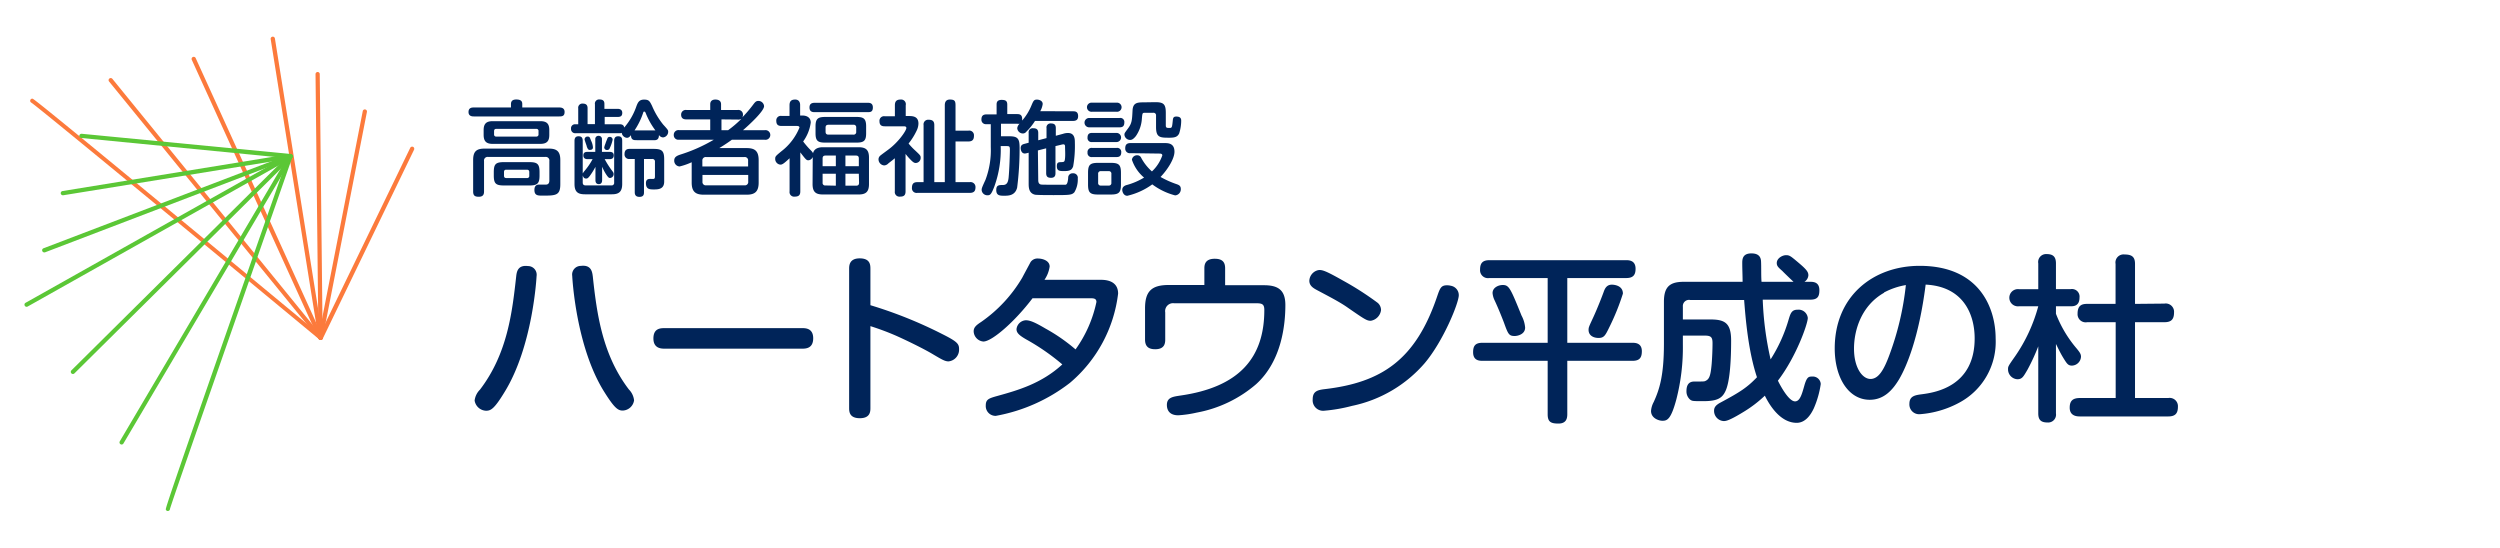 <svg xmlns="http://www.w3.org/2000/svg" viewBox="0 0 438.24 96"><path d="M56.19 59.57a.32.32 0 0 1-.16 0 .37.37 0 0 1-.18-.5l16.06-33.15a.38.38 0 0 1 .5-.18.39.39 0 0 1 .17.51l-16 33.11a.39.39 0 0 1-.39.21z" fill="#fc7a3c"/><path d="M56.19 59.57a.38.38 0 0 1-.24-.09C39 45.43 6.67 18.74 5.5 18a.38.38 0 0 1-.21-.34.38.38 0 0 1 .38-.37c.18 0 .42 0 50.76 41.66a.38.38 0 0 1 0 .53.37.37 0 0 1-.24.09z" fill="#fc7a3c"/><path d="M56.19 59.57h-.07a.38.38 0 0 1-.3-.44l7.77-39.65a.37.37 0 1 1 .73.14l-7.76 39.65a.38.38 0 0 1-.37.3z" fill="#fc7a3c"/><path d="M56.19 59.57a.38.38 0 0 1-.37-.37L55.31 13a.38.38 0 0 1 .37-.38.37.37 0 0 1 .37.37l.51 46.18a.38.38 0 0 1-.37.38z" fill="#fc7a3c"/><path d="M56.19 59.57a.38.38 0 0 1-.37-.32L47.45 6.86a.37.37 0 1 1 .74-.12l8.37 52.39a.37.37 0 0 1-.31.43z" fill="#fc7a3c"/><path d="M56.19 59.57a.37.37 0 0 1-.34-.22L33.62 10.49a.37.37 0 1 1 .68-.31L56.53 59a.36.36 0 0 1-.18.49.32.32 0 0 1-.16.08z" fill="#fc7a3c"/><path d="M56.19 59.57a.37.37 0 0 1-.29-.14L19.12 14.29a.37.37 0 0 1 .05-.52.38.38 0 0 1 .53.05L56.48 59a.37.37 0 0 1 0 .52.38.38 0 0 1-.29.05z" fill="#fc7a3c"/><path d="M51.26 27.27a.32.32 0 0 1 0 .17.37.37 0 0 1-.41.33l-36.6-3.58a.37.37 0 0 1-.34-.41.38.38 0 0 1 .41-.33L51 27a.37.37 0 0 1 .26.27z" fill="#5bc736"/><path d="M51.26 27.27a.36.36 0 0 1 0 .25C44 48.32 30.13 87.87 29.79 89.24a.35.35 0 0 1-.24.31.36.36 0 0 1-.48-.22c-.07-.16-.15-.39 21.48-62.06A.39.39 0 0 1 51 27a.4.4 0 0 1 .26.27z" fill="#5bc736"/><path d="M51.26 27.27a.64.64 0 0 1 0 .07.38.38 0 0 1-.31.43l-39.87 6.46a.39.39 0 0 1-.43-.31.38.38 0 0 1 .31-.43L50.85 27a.37.37 0 0 1 .41.27z" fill="#5bc736"/><path d="M51.26 27.27a.38.38 0 0 1-.22.48L7.9 44.23a.39.39 0 0 1-.49-.23.37.37 0 0 1 .22-.48l43.15-16.47a.36.36 0 0 1 .48.22z" fill="#5bc736"/><path d="M51.26 27.27a.38.38 0 0 1-.17.46l-46.24 26a.37.37 0 0 1-.51-.14.37.37 0 0 1 .14-.51l46.25-26a.37.37 0 0 1 .51.15l.02.04z" fill="#5bc736"/><path d="M51.26 27.27a.38.38 0 0 1-.09.4L13.05 65.45a.37.37 0 0 1-.53-.53l38.12-37.79a.4.4 0 0 1 .54 0 .64.64 0 0 1 .08.14z" fill="#5bc736"/><path d="M51.26 27.27a.36.36 0 0 1 0 .32L21.64 77.74a.37.37 0 0 1-.51.13.37.37 0 0 1-.13-.51l29.59-50.15a.36.36 0 0 1 .51-.13.33.33 0 0 1 .16.19z" fill="#5bc736"/><path d="M98.05 18.84c.31 0 .92.06.92.78s-.41.79-.92.79h-15c-.21 0-.92 0-.92-.77s.6-.8.92-.8h6.52v-.59c0-.32.09-.81.92-.81s1.06.31 1.06.79v.61zm-12.48 8.67a.63.63 0 0 0-.72.72v5.33c0 .39-.07.93-.91.93-.65 0-1-.16-1-.93v-5.51c0-1.53.61-2 2-2h11.28c1.38 0 2 .49 2 2v4.24c0 2-.81 2-3.15 2-.76 0-1.39 0-1.39-1 0-.54.22-.93.8-.93h1.2c.36 0 .62-.19.62-.72v-3.41a.63.63 0 0 0-.72-.72zm10.72-3.88c0 1.05-.36 1.59-1.59 1.59h-8.33c-1.14 0-1.59-.47-1.59-1.59v-.82c0-1.14.49-1.57 1.59-1.57h8.33c1.17 0 1.59.47 1.59 1.57zm-1.71 7.12c0 1.4-.35 1.76-1.77 1.76h-4.48c-1.42 0-1.77-.34-1.77-1.76v-.56c0-1.39.31-1.77 1.77-1.77h4.48c1.42 0 1.77.36 1.77 1.77zM94.4 23a.36.36 0 0 0-.4-.41h-7c-.29 0-.39.16-.39.41v.54a.35.35 0 0 0 .39.4h7a.36.36 0 0 0 .4-.4zm-1.62 7.17c0-.27-.13-.42-.4-.42h-3.64c-.34 0-.39.22-.39.42v.63c0 .25.11.41.39.41h3.64a.36.36 0 0 0 .4-.41zm18.68-5.6c-.47 0-.85-.13-.85-.88-.23.29-.41.47-.72.47a1 1 0 0 1-.9-.87 1 1 0 0 1-.41.06h-7.65a.73.73 0 0 1-.83-.78.7.7 0 0 1 .72-.79h.54V19a.73.73 0 0 1 .81-.84c.81 0 .83.56.83.84v2.76h1.29v-3.47a.73.73 0 0 1 .83-.85c.83 0 .83.54.83.85v.79h2.32c.36 0 .81.13.81.7s-.3.72-.81.72H106v1.28h2.61c.7 0 .77.38.81.58a11.35 11.35 0 0 0 2.16-3.79c.22-.54.43-1.11 1.3-1.11s1 .25 1.42 1.1a13.8 13.8 0 0 0 1.94 3.26c.83.91.89 1 .89 1.27a1 1 0 0 1-.9 1 .91.91 0 0 1-.72-.43c0 .72-.31.92-.83.92zM103 27.9c-.45 0-.74-.2-.74-.65s.24-.63.74-.63h1.35v-2.23a.55.55 0 0 1 .58-.58.56.56 0 0 1 .59.58v2.23h1.33c.35 0 .74.09.74.62 0 .36-.16.66-.74.66H106a15.68 15.68 0 0 0 1.17 1.86c.36.48.4.54.4.77a.68.68 0 0 1-.63.67c-.18 0-.33-.06-.78-.78a9.74 9.74 0 0 1-.61-1.19v2.36c0 .42-.18.69-.58.69s-.59-.26-.59-.69v-2.34a12.37 12.37 0 0 1-1 1.6c-.22.27-.36.45-.62.45s-.46-.07-.61-.55V32c0 .37.2.5.51.5h4.5a.44.44 0 0 0 .5-.5v-7.32c0-.47.18-.79.7-.79s.71.23.71.79v7.56c0 1.42-.63 1.82-1.82 1.82h-4.72c-1.21 0-1.82-.4-1.82-1.82v-7.56c0-.42.15-.79.69-.79.34 0 .75.07.75.79v5.72a5 5 0 0 1 .43-.57 11.8 11.8 0 0 0 1.3-1.93zm-.16-2.34c-.06-.14-.27-.77-.31-.9a.68.68 0 0 1-.05-.27.5.5 0 0 1 .54-.45c.32 0 .38.14.57.67a3.23 3.23 0 0 1 .35 1.22c0 .45-.42.45-.6.45s-.34-.14-.52-.72zm4.05.4a.47.47 0 0 1-.45.34.48.48 0 0 1-.52-.45 3.49 3.49 0 0 1 .21-.67c0-.07.36-.95.38-1a.4.4 0 0 1 .34-.18.48.48 0 0 1 .54.52 6.39 6.39 0 0 1-.52 1.48zm6 7.7c0 .33 0 .85-.8.85s-.82-.56-.82-.85v-5.79h-.9a.79.79 0 0 1-.89-.87c0-.88.63-.9.89-.9h4.19c1.5 0 1.87.36 1.87 1.86v3.87c0 1.31-1 1.38-1.76 1.38s-1.44 0-1.44-1.1c0-.75.5-.75.83-.75a5.06 5.06 0 0 0 .54 0c.16-.05.21-.16.21-.43v-2.56a.44.44 0 0 0-.5-.5h-1.42zm1.8-10.8h.2a13.14 13.14 0 0 1-1.71-3.06c-.08-.2-.15-.24-.24-.24s-.14 0-.21.25a12.54 12.54 0 0 1-1.5 3.05h.27zm19.36-.04a.85.85 0 1 1 0 1.68h-5.76c-1.06.77-1.82 1.22-2.2 1.46h4.78c1.4 0 2.12.45 2.12 2.12V32c0 1.6-.67 2.13-2.12 2.13h-7.49c-1.46 0-2.13-.53-2.13-2.13v-3.56a11.25 11.25 0 0 1-2.12.74 1 1 0 0 1-.94-1.06c0-.63.54-.83 1-1a27.83 27.83 0 0 0 5.94-2.63h-6.09a.8.8 0 0 1-.93-.83.82.82 0 0 1 .93-.85h5.46v-1.88h-4.16c-.25 0-.94 0-.94-.83a.81.81 0 0 1 .94-.82h4.16v-1c0-.61.41-.83.9-.83s1 .17 1 .83v1h2.9a.81.81 0 0 1 .94.81.84.84 0 0 1-.13.5 24.06 24.06 0 0 0 1.89-2.21c.33-.44.51-.69.94-.69a1 1 0 0 1 1 .92c0 .88-2.64 3.3-3.69 4.21zm-2.91 6.36v-1a.58.58 0 0 0-.65-.65h-6.72a.59.59 0 0 0-.65.65v1zm-8 1.48v1.18a.58.58 0 0 0 .65.65h6.72a.58.58 0 0 0 .65-.65v-1.18zm3.33-9.73v1.89h1.17a19.62 19.62 0 0 0 2.34-2 1.05 1.05 0 0 1-.61.14zm16 6.59a.92.92 0 0 1-.75.58c-.36 0-.47-.14-1.43-1.39v6.83c0 .66-.27.93-1 .93a.8.8 0 0 1-.88-.93v-5.8c-1.06 1-1.31 1.12-1.62 1.12a1 1 0 0 1-.9-1c0-.43.05-.49 1.12-1.37a9.93 9.93 0 0 0 3.13-4.12c0-.29-.33-.29-.49-.29H137c-.65 0-.92-.27-.92-.92a.79.79 0 0 1 .92-.84h1.4v-1.87c0-.72.32-1 1-1s.86.54.86.94v1.86h.38c.9 0 1.48.43 1.48 1.24a7.25 7.25 0 0 1-1.33 3.31 15.62 15.62 0 0 0 1.06 1.26c.54.54.59.61.67.81.23-1 1.29-1.06 1.72-1.06h6.27c1.28 0 1.82.47 1.82 1.82v4.64c0 1.37-.56 1.82-1.82 1.82h-6.27c-1.22 0-1.8-.43-1.8-1.82zm.36-7.86c-.3 0-.93 0-.93-.82 0-.63.37-.82.93-.82h9.26c.3 0 .92 0 .92.82s-.49.82-.92.82zm9 3.7c0 1.32-.39 1.64-1.71 1.64h-5.45c-1.3 0-1.71-.3-1.71-1.64v-1.22c0-1.33.43-1.64 1.71-1.64h5.45c1.26 0 1.71.29 1.71 1.64zm-7.63 5.77h2.32v-1.86h-1.82c-.36 0-.5.18-.5.51zm2.32 3.42v-2.09h-2.32V32a.44.44 0 0 0 .5.51zm3.57-10.18a.44.44 0 0 0-.51-.5h-4.36c-.43 0-.5.25-.5.5v.72c0 .29.11.51.5.51h4.36a.45.45 0 0 0 .51-.51zm.46 6.76v-1.35c0-.33-.14-.51-.5-.51h-1.85v1.86zm0 1.33h-2.35v2.09h1.89c.29 0 .5-.11.5-.51zm8.79-10.12c.76 0 1.66.11 1.66 1.33a3 3 0 0 1-.33 1.26 11.33 11.33 0 0 1-1.4 2.23 10.83 10.83 0 0 0 1.17 1.23c.9.85.95.9.95 1.28a.89.89 0 0 1-.86.9c-.27 0-.47-.11-1-.67a10.71 10.71 0 0 1-.79-.92v6.56c0 .74-.34.93-1 .93a.81.81 0 0 1-.88-.93v-5.8c-.23.2-.52.43-1.11.88a1.11 1.11 0 0 1-.75.38 1.08 1.08 0 0 1-1-1.06.83.83 0 0 1 .26-.61c.09-.11 1.22-.92 1.45-1.1 1.75-1.28 3.17-3.31 3.17-3.8 0-.29-.32-.29-.47-.29h-3.31c-.43 0-.93-.09-.93-.88a.8.8 0 0 1 .93-.88h1.77v-1.93c0-.69.3-1 1-1a.82.82 0 0 1 .9 1v1.89zm10.39 2.57a.82.82 0 0 1 1 .89c0 .7-.29 1-1 1h-2.23v7.13h2.5a.86.86 0 0 1 1 .88c0 .68-.27 1-1 1h-9.2a.81.81 0 0 1-.94-.88c0-.76.34-1 .94-1h1.1v-10a.81.81 0 0 1 .88-.94c.7 0 1 .27 1 .94v10h1.84V18.45c0-.34.07-1 .88-1s1 .22 1 1v4.46zm18.34-3.4c.36 0 .92 0 .92.85 0 .59-.29.84-.92.84h-6.64a10.34 10.34 0 0 1-1.52 1.89.76.76 0 0 1-.59.31 1 1 0 0 1-1-.94 1.27 1.27 0 0 1 .41-.77 1.26 1.26 0 0 1-.43 0h-2.83v2.2H177c1.48 0 1.73.52 1.73 2a53.6 53.6 0 0 1-.43 7c-.36 1.42-1.55 1.42-2.27 1.42s-1.39 0-1.39-1c0-.86.47-.88 1.16-.88s.91-.47 1-1.24c.14-1.32.23-4.3.23-4.92s-.09-.66-.61-.66h-1a19 19 0 0 1-1.11 7.07c-.52 1.35-.72 1.55-1.17 1.55a1 1 0 0 1-1.06-.9c0-.27 0-.36.66-1.78a14.67 14.67 0 0 0 .94-5.78v-4h-.83a.77.77 0 0 1-.81-.82c0-.69.34-.9.94-.9h1.72v-1.7c0-.27 0-.84.87-.84.72 0 1 .19 1 .84V20h1.69c.34 0 .92 0 .92.84v.29a9.29 9.29 0 0 0 1.6-2.58c.38-.9.47-1.09 1-1.09.36 0 1 .19 1 .77a3.37 3.37 0 0 1-.43 1.26zM182 31.57c0 .45.14.62.3.71s.2.1 1.89.1h2.58c.2 0 .41-.24.48-1.21a.75.75 0 0 1 .81-.79.79.79 0 0 1 .87.92 4.32 4.32 0 0 1-.6 2.41c-.45.47-.82.49-3.65.49-.59 0-2.88 0-3.24-.07-1.12-.26-1.12-1.32-1.12-2v-5.36l-.36.09a1.12 1.12 0 0 1-.32.05c-.56 0-.72-.61-.72-.95 0-.49.29-.65.65-.74l.75-.2v-1.71a.71.71 0 0 1 .78-.83c.59 0 .9.2.9.83v1.28l1.45-.38v-1.75a.7.7 0 0 1 .78-.82c.63 0 .85.27.85.82v1.34l1.29-.35a2.78 2.78 0 0 1 .83-.14c1.22 0 1.22 1.12 1.22 1.71a20.33 20.33 0 0 1-.3 4.14c-.22.6-.52.83-1.55.83-.79 0-1.31 0-1.31-.86 0-.69.28-.69.79-.71s.59-.05.65-.72 0-1.45 0-2c0-.13 0-.4-.3-.4a2.06 2.06 0 0 0-.38.07l-1 .24v4.73c0 .24 0 .83-.76.83-.56 0-.87-.16-.87-.83V26l-1.45.37zm14.26-10.89a.71.71 0 0 1 .83.81c0 .7-.4.83-.83.83h-5.33a.82.82 0 1 1 0-1.64zm-.54-2.68a.8.8 0 1 1 0 1.59h-4.29a.8.8 0 1 1 0-1.59zm0 5.3a.8.8 0 1 1 0 1.6h-4.25a.71.71 0 0 1-.83-.79c0-.79.53-.81.83-.81zm0 2.63a.71.71 0 0 1 .83.79c0 .81-.6.81-.86.81h-4.22a.71.71 0 0 1-.83-.79.72.72 0 0 1 .83-.81zm.78 6.41c0 1.38-.33 1.76-1.77 1.76h-2.25c-1.39 0-1.75-.34-1.75-1.76v-2.03c0-1.42.35-1.76 1.77-1.76h2.23c1.41 0 1.77.34 1.77 1.76zm-1.68-1.84a.44.44 0 0 0-.5-.5H193a.44.44 0 0 0-.5.5v1.53a.44.44 0 0 0 .5.5h1.32a.44.44 0 0 0 .5-.5zm3.37-3.65a.8.8 0 0 1-.94-.85c0-.65.29-.92.94-.92h5.92c.63 0 1.77 0 1.77 1.51 0 1.23-1.17 3.1-2.44 4.43a16.09 16.09 0 0 0 2.87 1.28c.34.13.68.27.68.81a1.07 1.07 0 0 1-1 1.14 11.57 11.57 0 0 1-4-1.93 12.09 12.09 0 0 1-4.38 2c-.61 0-.88-.63-.88-1.06s.32-.69.72-.81a11.92 11.92 0 0 0 3.1-1.32 7 7 0 0 1-2.13-3.13.89.89 0 0 1 .93-.78.72.72 0 0 1 .69.43 8.52 8.52 0 0 0 1.89 2.4 6.91 6.91 0 0 0 1.82-2.81c0-.32-.36-.32-.51-.32zm4.32-8.94c1.48 0 1.85.36 1.85 1.88V22c0 .43.24.43.65.43s.45-.07.56-1.17c.05-.52.07-.83.63-.83.79 0 .86.43.86.72a7.41 7.41 0 0 1-.36 2.25c-.3.6-.77.74-1.67.74-1.66 0-2.38 0-2.38-1.87v-2a.44.44 0 0 0-.5-.5h-1.35c-.54 0-.54 0-.63 1a6 6 0 0 1-1.06 3.09c-.44.54-.72.67-1 .67a1 1 0 0 1-1-.9c0-.25 0-.27.54-1 .77-1 .79-1.48.88-3.26.07-1.37.83-1.43 2-1.43zM94.06 48.4c0 .06-.62 12.28-5.64 20.37C86.61 71.75 86 72 85.2 72a2.11 2.11 0 0 1-2-1.79 3.23 3.23 0 0 1 .94-1.91c4.86-6.36 5.66-13.7 6.35-19.87.1-.91.35-2 2.07-1.79a1.52 1.52 0 0 1 1.5 1.76zm9.85 0c.72 6.77 1.72 13.82 6.33 19.87a3.19 3.19 0 0 1 .91 1.91 2.09 2.09 0 0 1-2 1.79c-.84 0-1.47-.47-3.26-3.33-5-8-5.58-20.24-5.58-20.27a1.52 1.52 0 0 1 1.51-1.76c1.77-.22 1.99.97 2.09 1.82zm12.63 12.72c-.57 0-2 0-2-1.79s1.25-1.81 2-1.81h24.07c.56 0 1.94 0 1.94 1.78s-1.29 1.82-1.94 1.82zm36.04 10.37c0 .6 0 1.82-1.85 1.82s-1.88-1.16-1.88-1.82V47.14c0-.53 0-1.85 1.85-1.85s1.88 1.16 1.88 1.85v6.36a76.28 76.28 0 0 1 12.63 5.08c2.57 1.29 2.91 1.69 2.91 2.6a2.06 2.06 0 0 1-1.85 2.17c-.62 0-1.16-.32-2.85-1.32s-4.76-2.48-6.39-3.2a45.77 45.77 0 0 0-4.45-1.66zM181 52.28c-3.11 4.11-7.12 7.59-8.62 7.59a1.86 1.86 0 0 1-1.7-1.79c0-.69.44-1.07 1.29-1.63a24.69 24.69 0 0 0 7.24-7.8c.19-.38 1.38-2.57 1.44-2.7a1.46 1.46 0 0 1 1.35-.63c.66 0 2 .32 2 1.41a5.44 5.44 0 0 1-.91 2.32H193c1.75 0 3 .69 3 2.42a24.26 24.26 0 0 1-8.44 15.64 29.86 29.86 0 0 1-13 5.79 1.72 1.72 0 0 1-1.76-1.81c0-1.1.53-1.26 2.1-1.7 3.61-1 7.71-2.19 11.32-5.51a38.9 38.9 0 0 0-6.34-4.39c-1.25-.72-1.69-1.16-1.69-1.79a1.74 1.74 0 0 1 1.63-1.56c.79 0 1.73.44 3.48 1.47a30.94 30.94 0 0 1 5.24 3.64 22 22 0 0 0 3.66-8.31c0-.66-.53-.66-1.22-.66zM221.59 50c2.57 0 3.73.94 3.73 3.48 0 3.29-.59 9.75-5.11 13.85a22.05 22.05 0 0 1-10.44 5 19.82 19.82 0 0 1-3.22.47c-1.82 0-2-1.25-2-1.82 0-1.31 1.07-1.44 2.29-1.63 10.44-1.47 14.79-6.67 14.79-15 0-1-.34-1.19-1.41-1.19h-14.39a1.39 1.39 0 0 0-1.57 1.6v4.76c0 .69-.13 1.7-1.76 1.7-1.22 0-1.78-.54-1.78-1.7v-5.45c0-2.92 1.06-4.11 4.13-4.11h6.27v-2.91c0-.66.13-1.69 1.82-1.69 1.47 0 1.82.72 1.82 1.69V50zm13.88-.79a52.92 52.92 0 0 1 6.05 3.89 1.68 1.68 0 0 1 .57 1.25 2.17 2.17 0 0 1-1.79 1.88c-.69 0-1-.19-4.07-2.32-1.41-1-3.58-2.1-5.39-3.07-.63-.34-1.32-.75-1.32-1.63a2 2 0 0 1 1.54-1.85c.69-.12 1.37.13 4.41 1.85zm20.25 2.54c0 1.35-2.69 8-5.95 11.88A23 23 0 0 1 237 71.15a28.06 28.06 0 0 1-4.89.85 1.83 1.83 0 0 1-2-2c0-1.38.81-1.63 2.06-1.78 10-1.16 16-5.11 19.78-16.33.47-1.35.66-1.88 1.69-1.88a2.78 2.78 0 0 1 .72.09 1.67 1.67 0 0 1 1.36 1.65zm19.02 8.34h11.44c.51 0 1.63.06 1.63 1.47 0 1.1-.37 1.69-1.63 1.69h-11.44v9.37c0 .79-.22 1.63-1.56 1.63s-1.88-.31-1.88-1.63v-9.37h-11.44c-.57 0-1.63-.06-1.63-1.5 0-1.07.34-1.66 1.63-1.66h11.44V48.74h-10.22a1.39 1.39 0 0 1-1.63-1.47c0-1.1.41-1.66 1.63-1.66h24c.53 0 1.63.06 1.63 1.5 0 1.07-.41 1.63-1.63 1.63h-10.34zm-11.12-3.58c-.35-.91-1-2.54-1.63-3.88a3.54 3.54 0 0 1-.35-1.26c0-.94 1-1.41 1.79-1.41 1.1 0 1.35.57 3.29 5.36a5.34 5.34 0 0 1 .63 2.1c0 1.19-1.32 1.48-1.82 1.48-1.03 0-1.16-.32-1.91-2.39zm18.49.85c-.69 1.41-.91 1.88-1.88 1.88s-1.76-.47-1.76-1.41c0-.47.1-.63.85-2.26s1.57-3.76 1.76-4.29.46-1.38 1.47-1.38c.09 0 1.94 0 1.94 1.57a41 41 0 0 1-2.38 5.89zm35.23-7.96c.62 0 1.59.09 1.59 1.47 0 1.07-.28 1.66-1.59 1.66H309A55.66 55.66 0 0 0 310.38 63a26.88 26.88 0 0 0 3.2-7.12c.31-1 .53-1.59 1.53-1.59a1.63 1.63 0 0 1 1.79 1.44c0 1-2 6.77-5.24 11 0 0 1.73 3.63 3 3.63.85 0 1.19-1.19 1.63-2.75s.78-1.6 1.35-1.6a1.39 1.39 0 0 1 1.53 1.31 16.48 16.48 0 0 1-1.22 4.27c-.56 1.19-1.5 2.53-3 2.53-3.16 0-5.08-3.76-5.58-4.76a21.9 21.9 0 0 1-3.79 2.88c-2.57 1.57-3.07 1.57-3.45 1.57a1.79 1.79 0 0 1-1.66-1.82c0-.59.32-1 1.16-1.44 3.45-1.85 4.64-2.63 6.36-4.42-1.53-4.57-2-10.31-2.25-13.54h-9.44a1.08 1.08 0 0 0-1.3 1.16V56h4.8c2.54 0 3.66.6 3.66 3.7 0 2.88-.15 7.11-1 8.87-.56 1.19-1.38 1.75-3.82 1.75-1.91 0-2 0-2.38-.28a1.89 1.89 0 0 1-.63-1.47c0-1.16.47-1.69 1.38-1.69 1.57 0 1.75 0 1.94-.1.66-.31.91-.81 1.1-3 .09-1.09.15-2.57.15-3.63s-.28-1.32-1.37-1.32H295v1.57a36.5 36.5 0 0 1-1.14 9.6c-.94 3.51-1.6 3.76-2.44 3.76-.63 0-2-.44-2-1.72a3.86 3.86 0 0 1 .47-1.57c1-2.19 1.79-4.61 1.79-10.22v-7.37c0-2.67 1.1-3.48 3.48-3.48h10.31c0-1-.06-2.23-.06-3.23 0-.66 0-1.75 1.6-1.75 1.15 0 1.63.5 1.69 1.34.06 1 0 2.64.09 3.64h5.61c-.25-.22-1.91-1.82-1.94-1.88-.72-.63-1-.88-1-1.41 0-.85 1-1.38 1.63-1.38s.84.19 2.25 1.38 1.66 1.6 1.66 2.16a1.47 1.47 0 0 1-.69 1.13zM333 66.32c-1.26 2.17-2.83 3.76-5.24 3.76-3.73 0-6.14-3.88-6.14-9 0-9.22 6.8-14.48 14.89-14.48 10.43 0 13.32 7.3 13.32 12.78a12.07 12.07 0 0 1-6.3 11.16 17.15 17.15 0 0 1-7 2.07 1.71 1.71 0 0 1-1.82-1.82c0-1.38 1-1.53 2.26-1.69 2.35-.31 9.18-1.41 9.18-9.78 0-4.14-1.91-9.09-8.59-9.43-1.2 9.51-3.46 14.52-4.56 16.43zm-2.73-15c-3.92 2.22-5.27 6.46-5.27 9.81s1.48 5.3 2.89 5.3 2.35-1.6 3.29-4.14a50.33 50.33 0 0 0 2.91-12.32 12.54 12.54 0 0 0-3.84 1.31zm30.13 21.15a1.38 1.38 0 0 1-1.48 1.59c-1.12 0-1.62-.43-1.62-1.59V60.71a34.79 34.79 0 0 1-1.88 4.08c-.73 1.25-.95 1.69-1.79 1.69a1.74 1.74 0 0 1-1.63-1.72c0-.51 0-.54 1.19-2.23a28.31 28.31 0 0 0 4.11-8.84h-3.39a1.51 1.51 0 1 1 0-3h3.39v-4.52a1.39 1.39 0 0 1 1.47-1.63c1.13 0 1.63.47 1.63 1.63v4.51h2.6a1.33 1.33 0 0 1 1.53 1.48c0 1.47-1 1.53-1.53 1.53h-2.6V55a20.91 20.91 0 0 0 3.67 6.14c.43.54.72.88.72 1.38a1.64 1.64 0 0 1-1.6 1.57c-.66 0-.88-.35-1.48-1.32s-1.06-2-1.31-2.47zm19-19.25a1.46 1.46 0 0 1 1.7 1.57c0 1.35-.66 1.69-1.7 1.69h-5.14v13.29h5.83a1.45 1.45 0 0 1 1.69 1.54c0 1.19-.5 1.69-1.69 1.69h-15.46c-.44 0-1.82 0-1.82-1.54 0-1.28.63-1.69 1.82-1.69h6.24V56.48h-5a1.42 1.42 0 0 1-1.68-1.48c0-1.45.72-1.73 1.66-1.73h5v-7a1.42 1.42 0 0 1 1.59-1.66c1.35 0 1.82.5 1.82 1.66v7z" fill="#002459"/></svg>